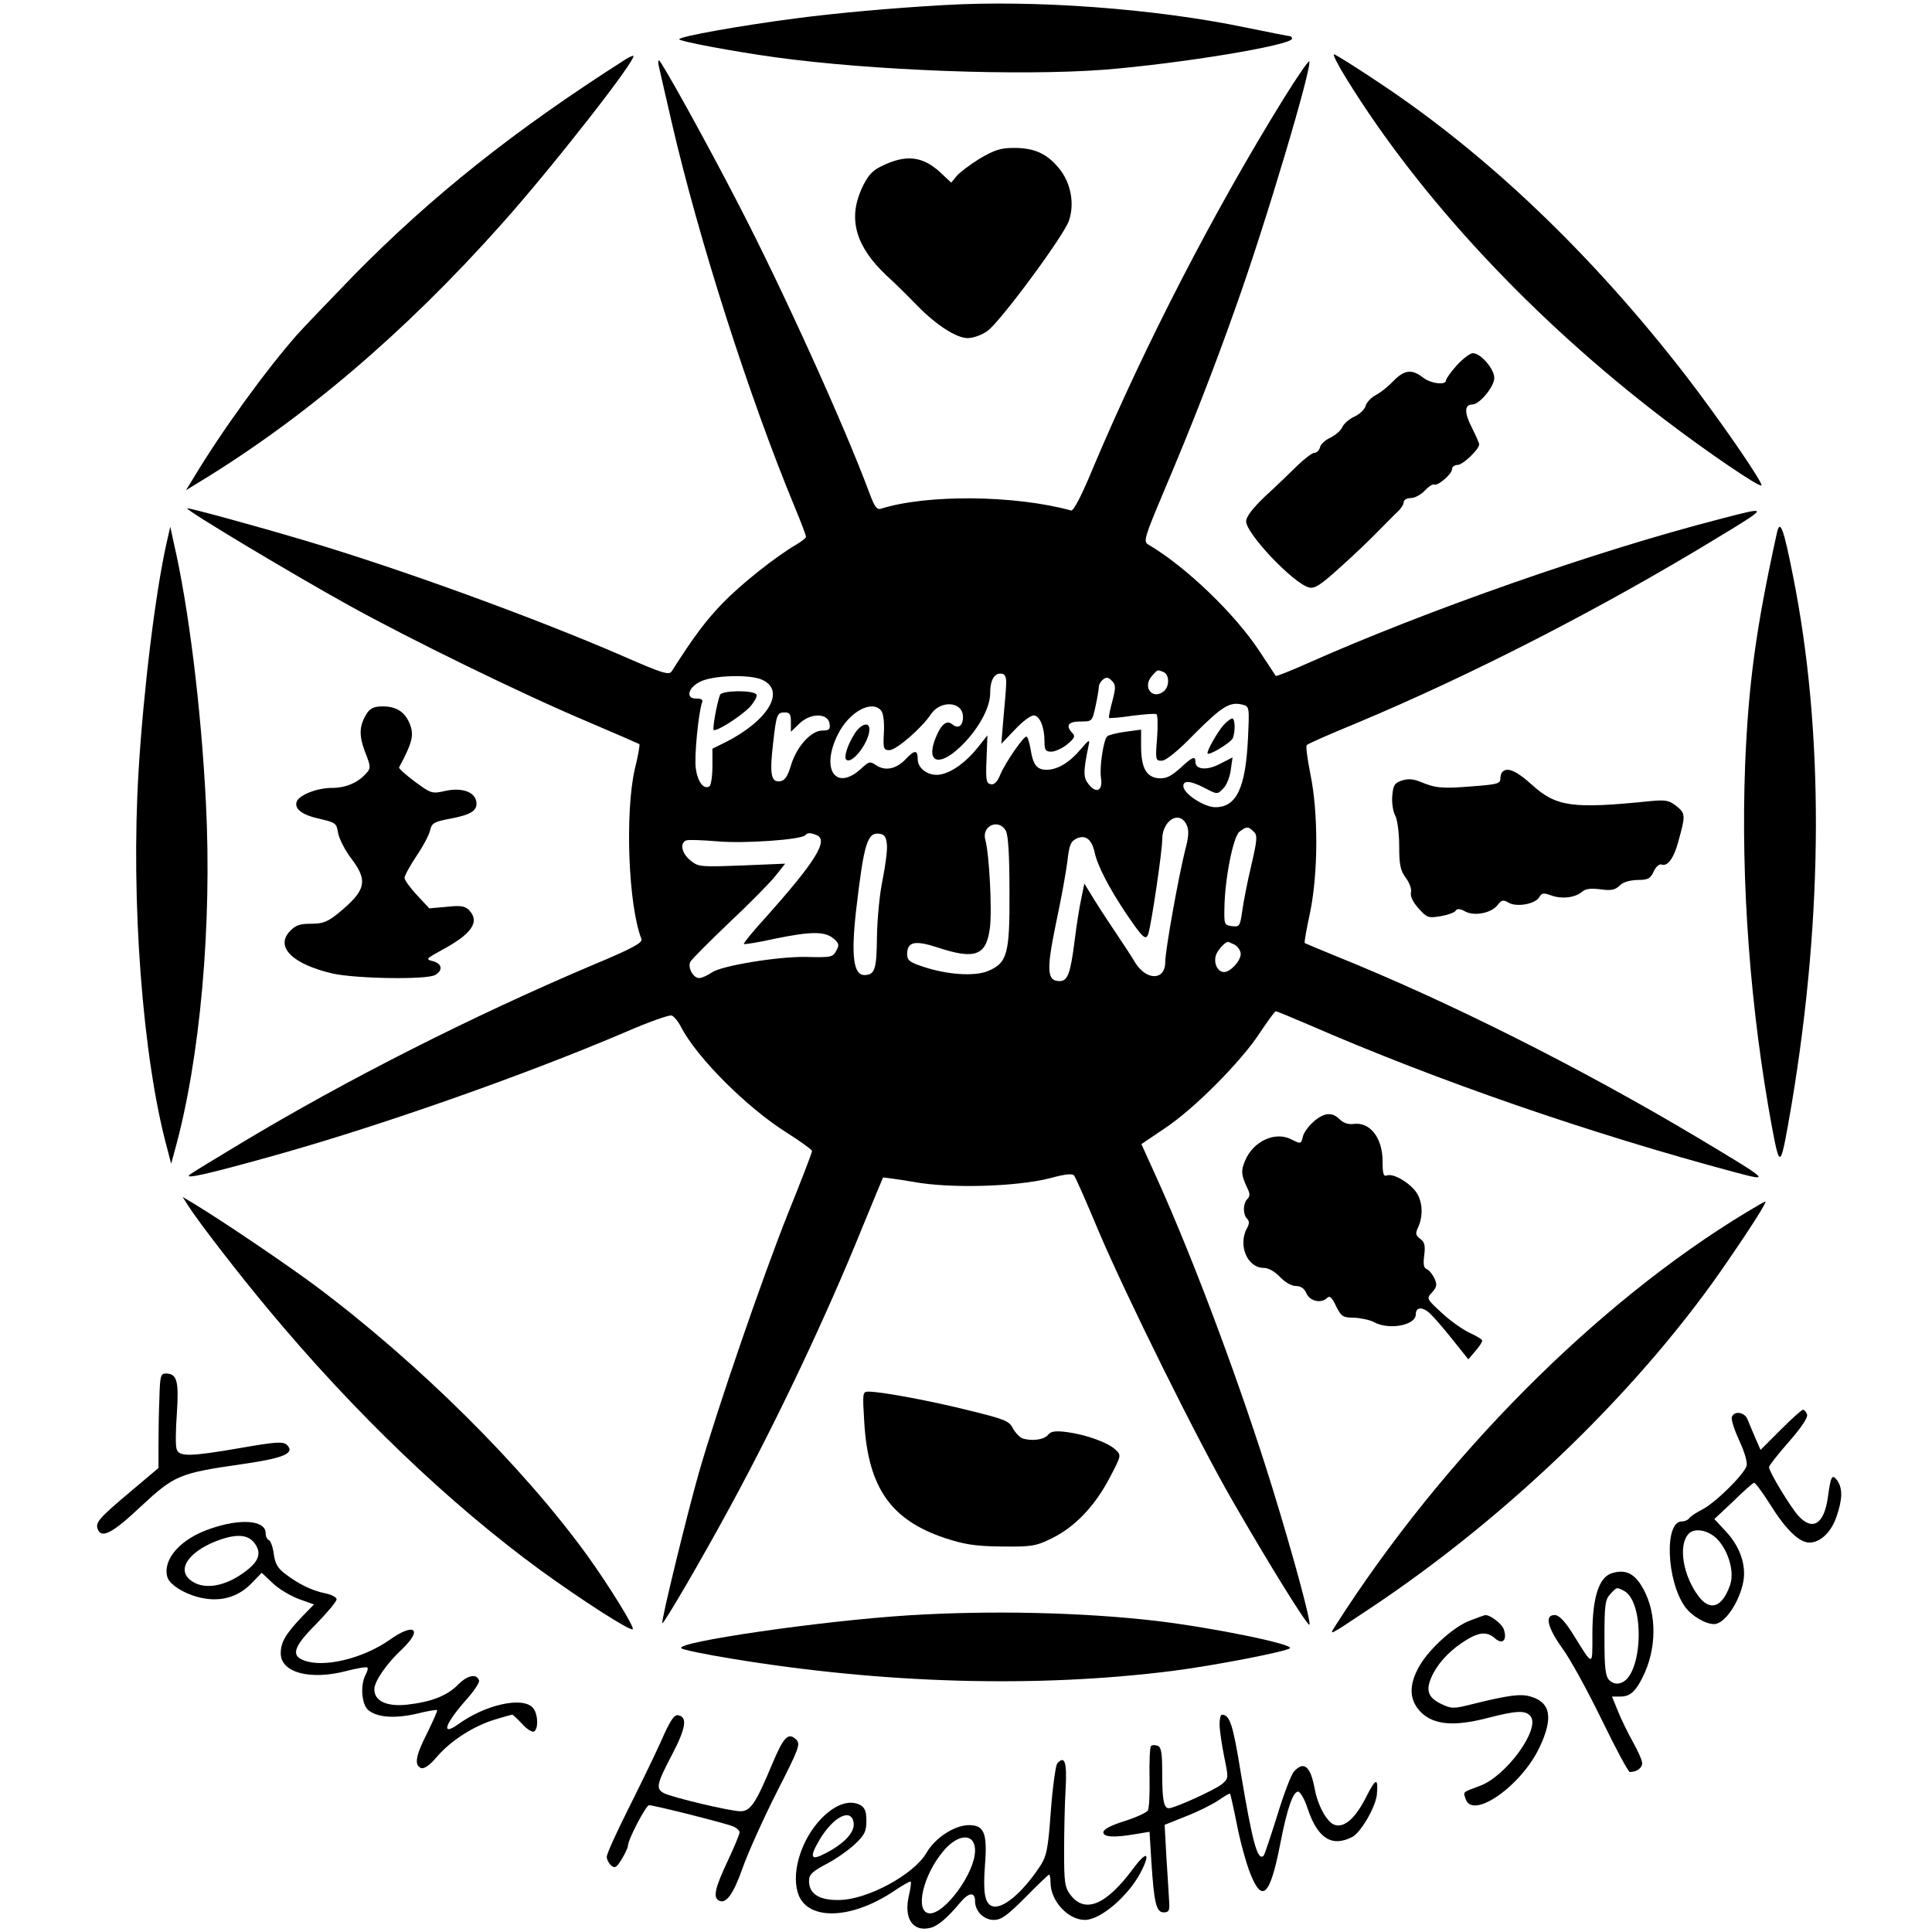 <?xml version="1.0" standalone="no"?>
<!DOCTYPE svg PUBLIC "-//W3C//DTD SVG 20010904//EN"
 "http://www.w3.org/TR/2001/REC-SVG-20010904/DTD/svg10.dtd">
<svg version="1.0" xmlns="http://www.w3.org/2000/svg"
 width="640pt" height="640pt" viewBox="0 0 640 640"
 preserveAspectRatio="xMidYMid meet">
<g transform="translate(0,640) scale(0.1,-0.1)"
fill="#000000" stroke="none">
<path d="M3125 6383 c-178 -10 -360 -27 -490 -44 -184 -24 -385 -60 -385 -69
0 -7 182 -41 320 -60 322 -44 807 -62 1087 -41 251 20 623 81 623 103 0 4 -3
8 -6 8 -4 0 -70 13 -148 29 -302 63 -703 92 -1001 74z"/>
<path d="M2070 6202 c-368 -235 -638 -450 -897 -713 -82 -85 -168 -174 -190
-199 -102 -116 -249 -318 -343 -475 l-24 -39 39 24 c350 212 686 498 1005 856
165 184 450 548 438 559 -2 1 -14 -4 -28 -13z"/>
<path d="M4461 6138 c244 -395 618 -796 1052 -1127 143 -109 315 -226 322
-219 7 7 -139 219 -250 363 -310 401 -658 734 -1021 974 -75 50 -140 91 -145
91 -5 0 14 -37 42 -82z"/>
<path d="M2183 6178 c3 -13 22 -95 42 -183 90 -389 256 -909 409 -1278 20 -48
36 -91 36 -95 0 -4 -15 -16 -32 -26 -66 -38 -185 -132 -246 -196 -53 -55 -92
-106 -167 -224 -9 -13 -30 -7 -160 50 -297 129 -741 290 -1050 382 -182 54
-395 112 -395 108 0 -9 344 -215 535 -321 204 -113 572 -293 790 -385 94 -40
172 -74 173 -75 2 -2 -4 -39 -15 -82 -33 -144 -22 -452 22 -564 4 -12 -30 -31
-167 -88 -395 -168 -807 -376 -1158 -587 -85 -51 -162 -98 -170 -104 -25 -18
48 -2 260 57 352 97 845 270 1184 415 76 33 144 57 151 54 8 -3 22 -20 31 -38
52 -101 218 -267 350 -350 46 -29 84 -57 84 -61 0 -5 -36 -99 -81 -210 -84
-211 -233 -644 -294 -856 -41 -145 -126 -493 -121 -498 4 -5 138 225 228 392
151 278 314 621 435 920 36 88 67 162 68 164 2 1 47 -5 100 -14 124 -23 343
-16 453 12 51 14 75 16 80 9 5 -6 42 -90 82 -186 91 -214 328 -693 442 -890
119 -207 252 -422 256 -412 4 14 -53 226 -123 453 -103 333 -255 742 -381
1022 l-53 117 77 52 c97 64 253 221 315 316 26 39 50 72 53 72 4 0 52 -20 108
-44 427 -186 930 -360 1416 -490 117 -31 115 -29 -129 117 -384 229 -823 450
-1201 602 -52 21 -96 40 -98 41 -2 1 6 47 18 102 27 133 27 330 1 457 -10 50
-16 93 -12 97 3 4 76 36 161 71 383 160 812 380 1195 613 178 108 178 108 10
64 -408 -105 -972 -303 -1363 -477 -56 -25 -104 -44 -106 -42 -1 2 -25 38 -52
79 -81 125 -247 284 -370 356 -17 10 -14 21 53 180 90 212 165 404 237 608 98
273 255 801 243 813 -3 2 -41 -53 -85 -124 -230 -372 -455 -807 -629 -1218
-39 -95 -67 -149 -75 -146 -186 51 -476 54 -629 6 -14 -5 -22 6 -39 52 -83
224 -289 677 -432 953 -106 206 -258 480 -265 480 -3 0 -3 -10 0 -22z m1671
-2004 c20 -8 21 -48 1 -64 -37 -30 -72 14 -39 51 20 22 17 21 38 13z m-521
-39 c0 -17 -5 -68 -9 -114 l-7 -85 45 47 c24 26 52 47 62 47 20 0 36 -38 36
-86 0 -29 4 -34 23 -34 12 0 36 11 52 24 24 20 28 27 18 37 -24 25 -15 39 26
39 39 0 39 0 50 50 6 28 11 57 11 64 0 8 6 19 14 25 11 9 17 8 29 -4 13 -13
14 -21 2 -67 -8 -29 -13 -54 -11 -56 2 -2 37 1 77 7 40 5 76 8 80 5 4 -2 5
-38 2 -79 -6 -72 -5 -75 15 -75 14 0 54 32 109 89 91 91 117 107 158 97 24 -6
24 -7 19 -114 -8 -162 -38 -226 -108 -226 -37 0 -106 45 -106 70 0 20 24 18
72 -7 40 -21 41 -21 60 -1 11 10 22 38 25 61 l6 42 -41 -21 c-43 -23 -82 -20
-82 6 0 21 -9 18 -52 -22 -31 -27 -46 -34 -71 -32 -40 4 -57 35 -57 107 l0 54
-52 -7 c-29 -4 -56 -11 -60 -15 -13 -12 -26 -103 -21 -137 7 -42 -14 -55 -40
-23 -19 23 -19 42 -1 129 5 22 2 21 -27 -13 -36 -43 -76 -67 -112 -67 -32 0
-45 16 -53 68 -4 23 -10 42 -14 42 -10 0 -69 -85 -86 -125 -10 -25 -20 -35
-32 -33 -15 3 -17 15 -14 83 l3 79 -31 -39 c-38 -48 -84 -82 -122 -90 -38 -9
-78 17 -78 50 0 31 -10 32 -39 1 -31 -33 -67 -41 -97 -22 -22 15 -25 14 -50
-9 -85 -79 -137 -4 -78 113 37 74 112 115 143 78 7 -9 11 -38 9 -73 -3 -53 -1
-58 18 -58 23 0 107 73 137 118 32 49 107 44 107 -8 0 -30 -16 -41 -36 -24
-20 16 -40 -4 -59 -57 -24 -71 18 -82 84 -20 58 54 101 129 101 179 0 46 15
70 40 65 10 -2 14 -14 13 -33z m-808 13 c79 -36 20 -135 -122 -207 l-43 -21 0
-60 c0 -32 -5 -62 -10 -65 -19 -11 -39 15 -45 59 -6 37 9 188 21 220 3 8 -3
12 -18 12 -38 -2 -30 36 12 56 41 21 165 25 205 6z m95 -140 l0 -32 29 28 c37
35 94 34 99 -1 3 -19 -1 -23 -24 -23 -37 0 -86 -54 -104 -116 -11 -36 -20 -50
-36 -52 -30 -4 -35 23 -23 126 11 97 13 102 40 102 15 0 19 -7 19 -32z m1311
-341 c8 -17 7 -39 -5 -83 -22 -88 -66 -332 -66 -371 0 -62 -63 -62 -100 -1 -8
14 -40 63 -71 109 -31 46 -65 99 -76 118 l-21 34 -10 -49 c-6 -27 -16 -89 -22
-139 -14 -110 -23 -135 -50 -135 -42 0 -44 36 -12 191 17 79 34 173 38 207 6
53 11 65 30 74 30 14 50 -2 60 -45 9 -44 48 -119 105 -204 55 -81 65 -90 73
-66 11 36 46 274 46 312 0 64 58 99 81 48z m-599 -19 c8 -16 12 -80 12 -203 1
-206 -7 -235 -72 -262 -44 -18 -135 -12 -215 15 -43 14 -52 21 -52 41 0 41 25
47 99 23 126 -42 163 -28 175 63 8 58 -2 247 -15 293 -13 46 44 72 68 30z
m821 -3 c13 -12 12 -26 -8 -112 -13 -54 -26 -122 -30 -151 -7 -50 -9 -53 -34
-50 -25 3 -26 6 -25 58 1 97 29 239 50 255 24 18 29 18 47 0z m-1449 -11 c43
-16 -2 -88 -172 -278 -40 -44 -70 -81 -68 -83 2 -2 48 5 101 17 121 25 166 25
195 2 19 -16 21 -22 11 -40 -12 -23 -16 -24 -101 -22 -91 2 -280 -29 -311 -51
-15 -10 -34 -19 -43 -19 -20 0 -39 36 -29 54 4 8 63 67 130 131 67 63 136 133
153 155 l31 39 -143 -6 c-137 -5 -144 -5 -170 16 -30 24 -37 58 -15 67 8 3 54
1 103 -3 86 -8 276 5 291 20 8 9 17 9 37 1z m234 -32 c2 -18 -5 -69 -14 -115
-10 -45 -18 -131 -19 -190 -1 -109 -7 -126 -41 -127 -37 0 -45 63 -28 215 26
222 37 259 78 253 16 -2 22 -11 24 -36z m1153 -332 c10 -6 19 -20 19 -30 0
-23 -34 -60 -55 -60 -24 0 -38 36 -24 63 11 19 28 36 37 37 2 0 12 -5 23 -10z"/>
<path d="M4053 3998 c-19 -22 -53 -80 -53 -93 0 -12 78 35 84 50 9 24 7 65 -2
65 -5 0 -18 -10 -29 -22z"/>
<path d="M2830 3968 c-23 -37 -35 -76 -27 -84 18 -19 77 57 77 100 0 27 -29
18 -50 -16z"/>
<path d="M2385 4098 c-11 -31 -25 -111 -21 -116 8 -7 89 44 120 76 15 17 25
35 22 41 -10 16 -116 14 -121 -1z"/>
<path d="M3246 5875 c-32 -20 -67 -46 -77 -58 l-18 -22 -33 31 c-61 58 -118
64 -201 22 -30 -15 -44 -32 -64 -76 -44 -100 -17 -190 84 -285 31 -28 77 -74
102 -100 63 -64 129 -107 167 -107 17 0 46 10 64 23 40 26 255 317 271 366 19
56 7 123 -31 171 -41 51 -82 70 -152 70 -43 0 -64 -7 -112 -35z"/>
<path d="M4826 5190 c-20 -22 -36 -45 -36 -50 0 -17 -51 -11 -77 10 -36 28
-61 25 -97 -12 -17 -18 -43 -39 -59 -47 -15 -8 -30 -24 -33 -35 -3 -12 -20
-28 -37 -36 -18 -8 -36 -24 -41 -36 -5 -11 -23 -26 -39 -34 -16 -7 -32 -21
-34 -31 -3 -11 -11 -19 -19 -19 -7 0 -32 -19 -56 -42 -24 -24 -72 -70 -107
-102 -42 -40 -63 -68 -63 -83 0 -41 157 -206 208 -219 19 -5 39 8 106 69 46
41 102 95 125 119 23 23 51 52 62 62 12 11 21 25 21 33 0 7 10 13 23 13 13 0
34 11 47 25 12 13 26 22 30 20 11 -7 60 34 60 51 0 8 9 14 19 14 17 0 71 52
71 68 0 4 -11 29 -24 55 -26 50 -25 77 1 77 24 0 73 59 73 88 0 30 -45 82 -71
82 -9 0 -33 -18 -53 -40z"/>
<path d="M5887 4638 c-70 -317 -95 -503 -106 -770 -15 -391 17 -814 90 -1208
26 -135 27 -133 64 82 106 633 107 1241 4 1753 -30 152 -42 185 -52 143z"/>
<path d="M552 4602 c-37 -163 -77 -491 -93 -757 -26 -428 13 -950 95 -1250
l13 -50 12 44 c84 302 124 747 103 1154 -16 314 -57 645 -106 857 l-12 55 -12
-53z"/>
<path d="M1216 4038 c-26 -41 -28 -72 -7 -128 20 -51 20 -55 3 -73 -27 -30
-67 -47 -112 -47 -49 0 -108 -23 -117 -45 -9 -25 18 -45 78 -58 51 -12 54 -14
59 -47 4 -19 23 -57 43 -83 57 -75 50 -106 -41 -181 -37 -30 -52 -36 -91 -36
-38 0 -52 -5 -71 -25 -49 -52 9 -109 142 -140 77 -17 309 -21 339 -5 27 15 24
38 -7 46 -25 6 -23 8 30 37 100 54 127 94 89 133 -14 13 -28 15 -74 10 l-57
-5 -41 44 c-23 25 -41 50 -41 57 0 7 18 40 40 73 22 32 42 71 45 85 5 23 13
28 66 38 70 13 91 27 87 56 -5 33 -48 48 -103 36 -44 -10 -47 -9 -101 31 -30
22 -54 44 -52 47 42 78 49 104 38 137 -15 44 -44 65 -92 65 -28 0 -41 -6 -52
-22z"/>
<path d="M4977 3843 c-4 -3 -7 -14 -7 -24 0 -15 -14 -18 -95 -24 -99 -8 -119
-6 -172 16 -23 9 -40 10 -60 3 -24 -8 -28 -16 -31 -51 -2 -23 3 -53 10 -65 7
-13 13 -57 13 -100 0 -63 4 -82 22 -106 12 -16 20 -38 17 -48 -3 -12 6 -32 25
-53 28 -31 32 -33 73 -26 24 4 46 12 50 18 5 8 14 7 31 -2 31 -17 87 -6 108
21 13 17 19 18 36 8 26 -16 89 -5 102 18 8 14 14 15 39 6 35 -13 80 -8 103 12
11 10 29 12 61 8 35 -5 48 -2 63 12 11 12 33 18 59 19 35 0 43 4 54 28 8 17
19 26 27 23 19 -7 40 22 54 74 25 90 25 95 -6 120 -24 19 -36 21 -88 16 -256
-26 -310 -19 -391 55 -50 45 -81 59 -97 42z"/>
<path d="M4352 2685 c-16 -14 -33 -36 -36 -50 -6 -25 -7 -25 -37 -10 -54 29
-128 -5 -155 -71 -14 -33 -12 -48 9 -92 8 -16 8 -25 -1 -34 -15 -15 -15 -51
-1 -65 8 -8 8 -17 0 -31 -31 -57 1 -132 55 -132 16 0 37 -12 54 -30 16 -17 38
-30 52 -30 17 0 29 -8 36 -25 12 -26 49 -34 69 -14 8 8 16 0 29 -28 17 -34 23
-38 59 -38 22 -1 51 -7 65 -14 49 -28 140 -12 140 25 0 25 22 26 47 3 14 -13
48 -53 76 -88 l51 -64 23 27 c13 15 23 30 23 35 0 4 -18 15 -40 25 -22 10 -64
39 -93 66 -52 48 -52 48 -33 69 16 18 17 25 8 46 -7 14 -18 28 -26 31 -10 4
-12 16 -8 46 4 32 1 44 -13 54 -16 12 -17 18 -7 39 18 40 14 89 -9 119 -25 32
-75 60 -95 52 -11 -4 -14 6 -14 47 0 77 -41 130 -94 124 -19 -3 -36 3 -48 15
-25 25 -51 23 -86 -7z"/>
<path d="M624 2405 c36 -56 169 -228 266 -344 284 -341 596 -640 901 -863 135
-98 298 -203 305 -195 7 6 -80 146 -149 242 -213 295 -561 641 -904 897 -100
74 -304 212 -398 269 l-40 24 19 -30z"/>
<path d="M5785 2384 c-495 -299 -1004 -810 -1361 -1369 -22 -35 -27 -37 116
58 464 309 903 736 1187 1155 83 121 127 192 121 192 -2 0 -30 -16 -63 -36z"/>
<path d="M528 1768 c-2 -46 -3 -116 -3 -157 l0 -74 -95 -80 c-103 -87 -115
-101 -106 -123 12 -32 50 -12 143 76 111 103 126 110 336 140 138 20 176 36
147 64 -13 11 -35 10 -150 -10 -173 -30 -207 -30 -215 -4 -4 12 -3 65 1 120 7
106 0 130 -37 130 -17 0 -19 -9 -21 -82z"/>
<path d="M2863 1688 c13 -216 88 -323 267 -383 64 -21 100 -27 188 -28 100 -1
113 1 166 27 76 37 142 106 191 199 40 76 40 76 20 95 -26 24 -96 49 -160 58
-40 5 -54 3 -64 -10 -14 -16 -56 -21 -86 -10 -8 4 -22 18 -30 33 -12 24 -28
30 -142 58 -127 32 -293 63 -335 63 -21 0 -21 -2 -15 -102z"/>
<path d="M5898 1663 l-66 -66 -17 39 c-9 21 -21 49 -26 62 -9 24 -44 30 -52 8
-3 -8 8 -42 24 -77 17 -36 28 -72 25 -84 -7 -28 -103 -123 -148 -146 -20 -10
-39 -23 -43 -29 -3 -5 -14 -10 -24 -10 -58 0 -51 -196 11 -283 22 -30 67 -57
96 -57 35 0 84 72 97 141 10 54 -11 115 -56 164 l-40 43 62 58 c33 33 64 60
69 62 4 2 28 -31 54 -72 52 -83 96 -126 130 -126 36 0 73 35 90 87 20 58 20
93 2 119 -17 22 -21 16 -31 -56 -12 -88 -50 -113 -97 -62 -26 28 -98 147 -98
162 0 5 30 43 66 84 42 48 64 81 60 91 -3 8 -9 15 -13 15 -5 0 -38 -30 -75
-67z m-208 -363 c37 -40 56 -109 41 -151 -26 -74 -66 -88 -105 -36 -50 67 -67
165 -34 204 19 24 68 15 98 -17z"/>
<path d="M697 1336 c-98 -33 -158 -100 -143 -159 7 -29 70 -65 129 -73 58 -8
110 9 151 52 l33 34 37 -35 c20 -19 59 -42 86 -52 l50 -18 -39 -40 c-55 -58
-71 -85 -71 -122 0 -64 98 -90 219 -58 35 9 65 14 68 11 3 -2 0 -13 -6 -24
-18 -34 -13 -97 8 -116 28 -25 87 -30 161 -13 36 9 66 14 68 12 2 -2 -13 -35
-32 -74 -39 -77 -45 -108 -21 -118 11 -3 28 9 52 37 46 54 123 103 193 124 29
9 55 16 57 16 2 0 17 -14 33 -31 15 -17 33 -28 39 -25 16 10 13 62 -5 80 -35
36 -156 9 -245 -55 -60 -43 -46 0 27 82 25 28 43 56 41 62 -8 24 -38 18 -69
-13 -37 -38 -90 -58 -170 -67 -67 -7 -108 12 -108 51 0 26 40 85 94 135 68 66
37 86 -43 29 -88 -62 -219 -94 -285 -68 -43 16 -33 46 42 121 37 38 67 74 67
81 0 7 -17 16 -38 20 -44 9 -89 31 -133 65 -24 18 -33 34 -37 65 -3 24 -11 44
-16 46 -6 2 -11 12 -11 23 0 43 -82 50 -183 15z m149 -52 c20 -30 11 -56 -31
-88 -70 -54 -145 -65 -187 -28 -44 38 5 99 105 133 58 19 93 14 113 -17z"/>
<path d="M5338 1188 c-42 -14 -63 -82 -63 -201 0 -110 4 -110 -65 1 -27 43
-46 62 -60 62 -34 0 -24 -41 26 -111 26 -35 84 -142 130 -236 46 -95 88 -173
93 -173 22 0 41 13 41 29 0 9 -14 41 -31 71 -17 30 -39 76 -50 103 l-19 47 29
0 c33 0 53 20 80 80 42 96 37 213 -14 291 -25 39 -55 51 -97 37z m42 -58 c70
-38 62 -282 -11 -305 -14 -5 -27 -1 -38 9 -13 14 -16 39 -16 140 0 108 2 127
19 145 22 24 21 24 46 11z"/>
<path d="M3010 1049 c-289 -18 -775 -89 -753 -109 4 -5 78 -20 163 -34 508
-84 1015 -98 1465 -41 140 18 376 64 388 75 14 13 -249 67 -438 90 -245 29
-553 36 -825 19z"/>
<path d="M4873 1033 c-53 -18 -135 -91 -170 -150 -37 -64 -36 -114 4 -155 43
-42 109 -48 221 -19 97 25 125 26 142 6 34 -41 -80 -199 -168 -231 -59 -22
-55 -19 -47 -43 22 -71 185 43 245 171 46 97 37 149 -30 168 -33 10 -75 4
-192 -25 -64 -16 -69 -16 -105 1 -46 23 -52 48 -25 101 23 43 61 81 112 112
42 25 67 26 92 4 26 -23 42 -5 29 31 -8 20 -51 51 -64 45 -1 0 -21 -7 -44 -16z"/>
<path d="M2188 628 c-23 -51 -73 -153 -110 -227 -37 -74 -68 -142 -68 -152 0
-9 7 -22 15 -29 12 -10 18 -6 35 22 11 18 20 38 20 43 0 21 60 135 70 135 17
0 251 -59 278 -70 12 -5 22 -14 22 -20 0 -6 -18 -49 -40 -96 -41 -87 -48 -118
-30 -129 24 -15 49 19 80 107 18 51 69 164 113 251 74 145 79 159 65 174 -27
26 -42 10 -81 -83 -53 -127 -71 -154 -104 -154 -34 0 -227 46 -254 60 -27 15
-24 30 27 127 46 88 52 125 21 131 -14 3 -27 -17 -59 -90z"/>
<path d="M4040 688 c0 -18 7 -66 15 -106 15 -73 15 -73 -7 -92 -23 -19 -157
-80 -176 -80 -17 0 -22 28 -22 116 0 67 -3 86 -15 91 -9 3 -19 3 -22 -1 -4 -3
-6 -50 -5 -104 1 -53 -1 -103 -6 -110 -5 -7 -40 -23 -78 -35 -45 -14 -69 -27
-69 -37 0 -16 37 -18 111 -5 l42 7 6 -98 c9 -138 16 -169 41 -169 17 0 20 6
18 35 -1 19 -5 85 -9 145 l-6 110 70 28 c39 15 87 39 108 53 20 14 37 24 39
22 1 -2 12 -49 23 -105 11 -56 31 -128 44 -160 39 -98 65 -73 98 94 23 120 43
178 60 178 7 0 22 -25 32 -57 33 -98 80 -128 148 -93 28 15 77 99 81 140 5 57
-3 56 -34 -5 -36 -72 -73 -106 -106 -95 -25 8 -56 64 -66 120 -14 75 -36 93
-69 56 -9 -10 -34 -76 -55 -145 -22 -70 -42 -130 -45 -133 -20 -20 -37 43 -76
276 -26 160 -36 190 -62 191 -5 0 -8 -15 -8 -32z"/>
<path d="M3502 558 c-5 -7 -15 -78 -21 -157 -9 -127 -14 -149 -35 -182 -60
-91 -127 -146 -160 -133 -24 9 -30 46 -23 138 8 105 -3 131 -56 130 -48 -2
-110 -43 -138 -92 -42 -72 -197 -156 -291 -156 -65 -1 -98 21 -98 63 0 21 10
31 57 56 31 16 74 46 95 66 32 30 38 42 38 77 0 32 -5 44 -21 53 -35 18 -82 2
-127 -44 -65 -66 -100 -173 -80 -244 26 -96 174 -95 320 3 28 19 53 33 55 31
2 -3 -1 -25 -7 -50 -16 -74 15 -118 73 -103 24 6 57 34 99 85 28 33 48 34 48
3 0 -33 29 -62 62 -62 25 0 44 14 105 75 40 41 76 75 78 75 3 0 5 -12 5 -26 0
-61 58 -124 114 -124 52 0 145 80 186 160 33 65 18 70 -27 9 -89 -120 -159
-149 -207 -86 -19 25 -21 42 -21 145 0 64 2 157 5 206 5 89 -3 113 -28 84z
m-674 -198 c3 -30 -31 -67 -93 -99 -49 -26 -55 -15 -21 43 47 80 108 109 114
56z m402 -90 c0 -75 -103 -215 -153 -208 -47 7 -19 127 48 206 50 60 105 60
105 2z"/>
</g>
</svg>

